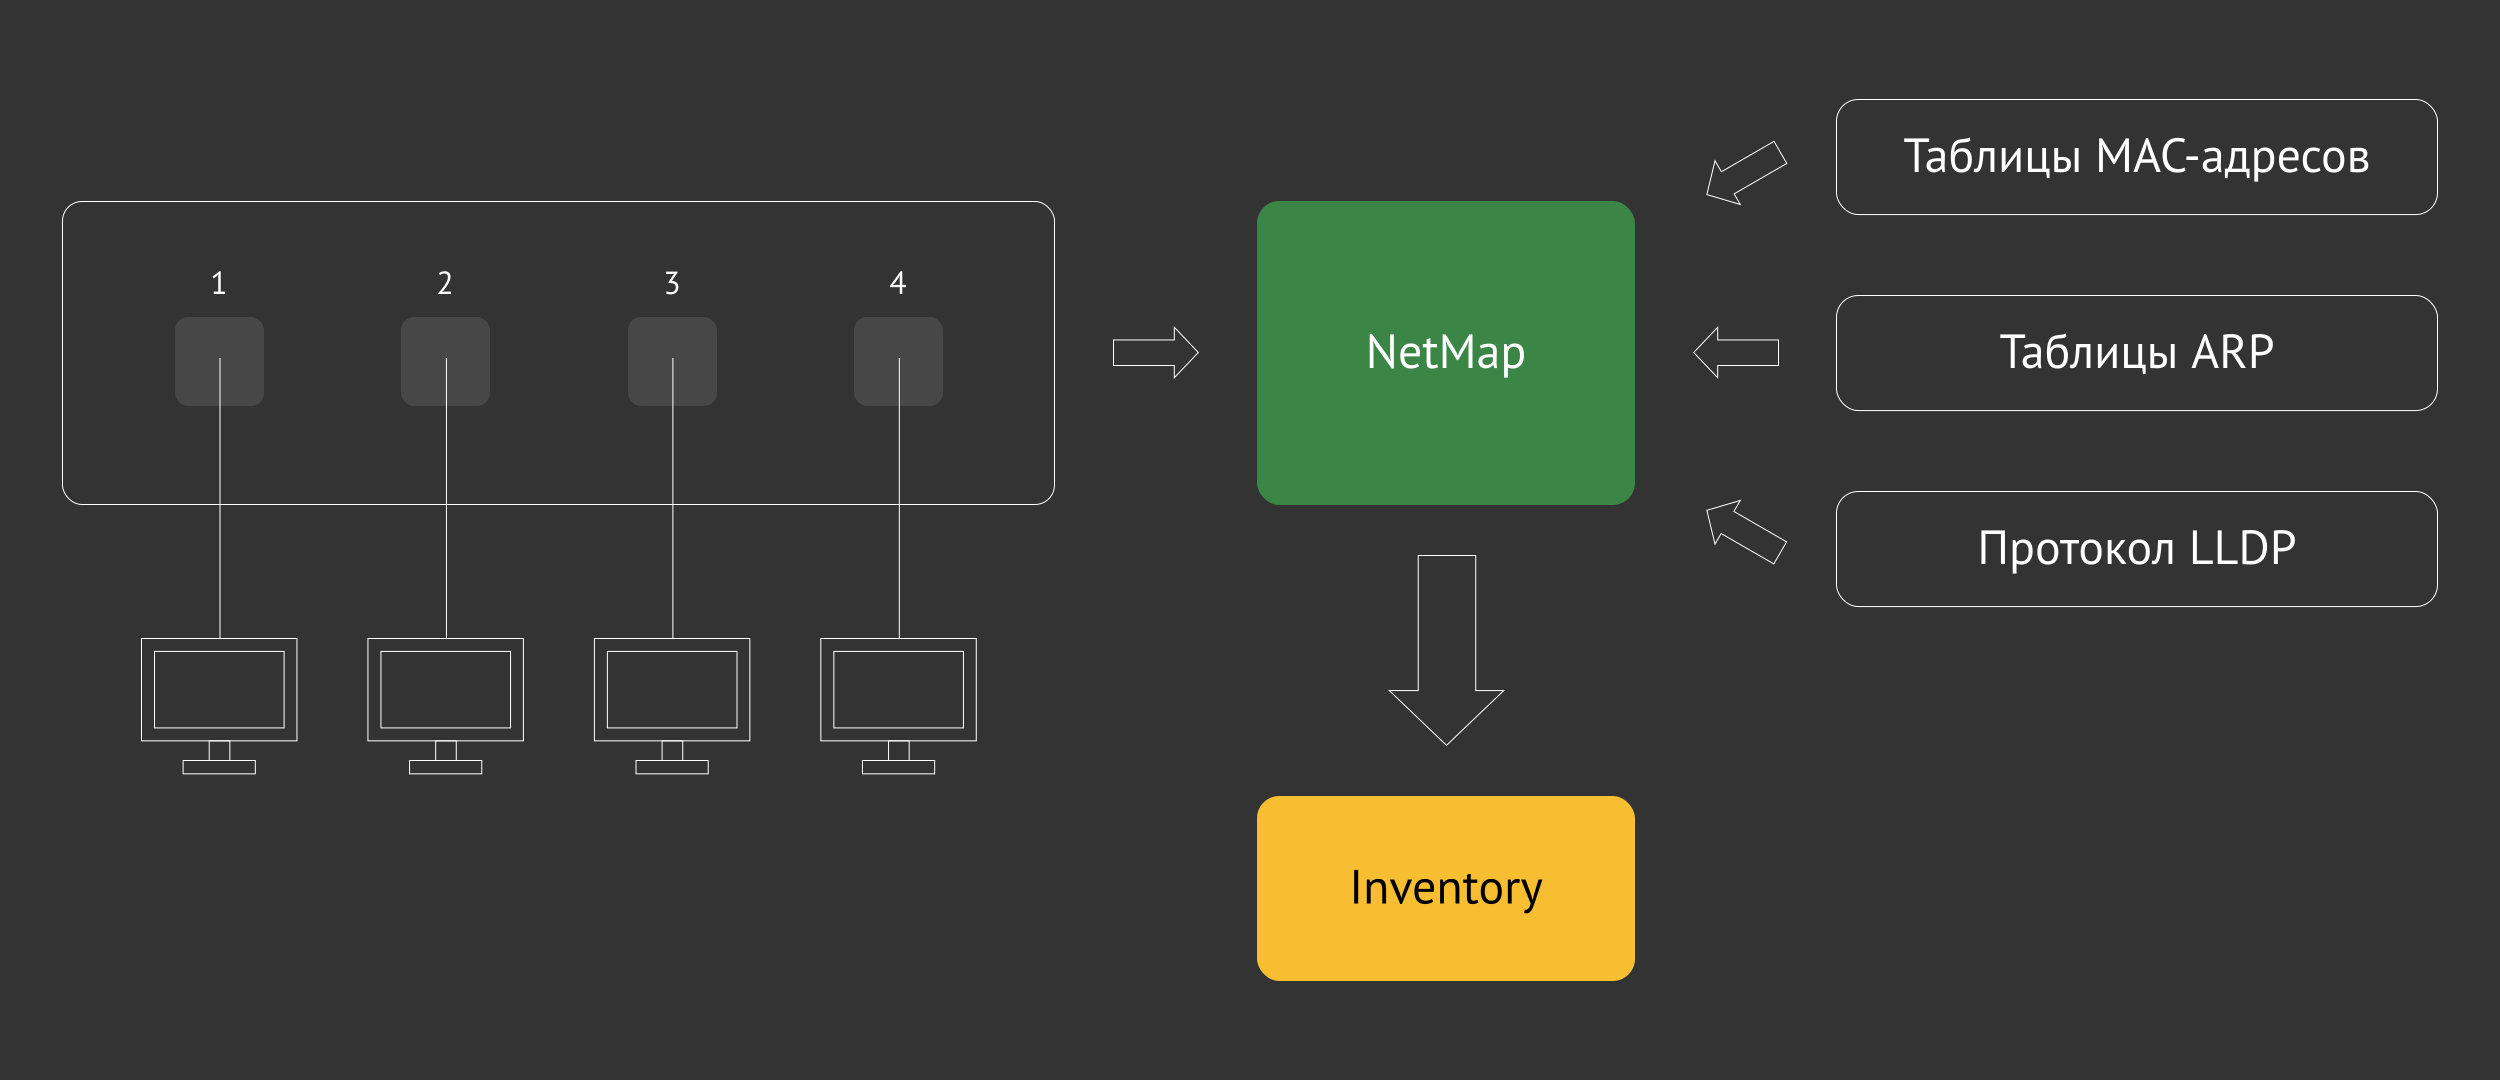 <svg width="2500" height="1080" viewBox="0 0 2500 1080" fill="none" xmlns="http://www.w3.org/2000/svg">
<rect x="0" y="0" width="2500" height="1080" fill="#333333" stroke="none"/>
<rect x="62.5" y="201.5" width="992" height="303" rx="19.5" stroke="white"/>
<path d="M141.5 638.5H296.944V740.839H141.5V638.5Z" stroke="white"/>
<path d="M154.502 651.417H284.111V727.921H154.502V651.417Z" stroke="white"/>
<path d="M209.221 740.852H229.835V760.5H209.221V740.852Z" stroke="white"/>
<rect x="255.316" y="760.497" width="13.353" height="72.199" transform="rotate(90 255.316 760.497)" stroke="white"/>
<path d="M220 358V638" stroke="white"/>
<rect opacity="0.1" x="175" y="317" width="89" height="89" rx="13" fill="white"/>
<path d="M213.737 291.632H218.217V276.144L218.537 274.256L217.257 275.76L213.737 278.288L212.521 276.656L219.561 271.216H220.713V291.632H225.097V294H213.737V291.632Z" fill="white"/>
<path d="M367.943 638.5H523.387V740.839H367.943V638.5Z" stroke="white"/>
<path d="M380.945 651.417H510.555V727.921H380.945V651.417Z" stroke="white"/>
<path d="M435.664 740.852H456.278V760.5H435.664V740.852Z" stroke="white"/>
<rect x="481.76" y="760.497" width="13.353" height="72.199" transform="rotate(90 481.76 760.497)" stroke="white"/>
<path d="M446.443 358V638" stroke="white"/>
<rect opacity="0.1" x="401" y="317" width="89" height="89" rx="13" fill="white"/>
<path d="M450.553 276.688C450.553 277.819 450.34 278.981 449.913 280.176C449.508 281.349 448.964 282.533 448.281 283.728C447.62 284.923 446.873 286.096 446.041 287.248C445.209 288.379 444.377 289.456 443.545 290.48L441.977 291.856V291.984L444.025 291.632H451.001V294H438.265V293.072C438.735 292.581 439.3 291.973 439.961 291.248C440.623 290.523 441.305 289.723 442.009 288.848C442.735 287.952 443.439 287.013 444.121 286.032C444.825 285.029 445.455 284.016 446.009 282.992C446.585 281.968 447.044 280.955 447.385 279.952C447.727 278.949 447.897 278 447.897 277.104C447.897 276.059 447.599 275.195 447.001 274.512C446.404 273.808 445.497 273.456 444.281 273.456C443.471 273.456 442.681 273.627 441.913 273.968C441.145 274.288 440.484 274.661 439.929 275.088L438.873 273.264C439.62 272.624 440.505 272.123 441.529 271.76C442.553 271.397 443.652 271.216 444.825 271.216C445.743 271.216 446.553 271.355 447.257 271.632C447.961 271.888 448.559 272.261 449.049 272.752C449.54 273.243 449.913 273.829 450.169 274.512C450.425 275.173 450.553 275.899 450.553 276.688Z" fill="white"/>
<path d="M594.389 638.5H749.833V740.839H594.389V638.5Z" stroke="white"/>
<path d="M607.391 651.417H737V727.921H607.391V651.417Z" stroke="white"/>
<path d="M662.109 740.852H682.723V760.5H662.109V740.852Z" stroke="white"/>
<rect x="708.205" y="760.497" width="13.353" height="72.199" transform="rotate(90 708.205 760.497)" stroke="white"/>
<path d="M672.889 358V638" stroke="white"/>
<rect opacity="0.1" x="628" y="317" width="89" height="89" rx="13" fill="white"/>
<path d="M670.769 292.144C671.495 292.144 672.167 292.037 672.785 291.824C673.404 291.611 673.937 291.301 674.385 290.896C674.833 290.469 675.185 289.968 675.441 289.392C675.697 288.816 675.825 288.187 675.825 287.504C675.825 286.011 675.377 284.901 674.481 284.176C673.607 283.451 672.391 283.088 670.833 283.088H668.465V282.16L673.073 275.056L674.545 273.648L672.465 273.968H666.129V271.6H677.553V272.528L672.465 280.176L671.345 281.104V281.168L672.433 280.944C673.287 280.965 674.076 281.125 674.801 281.424C675.527 281.701 676.156 282.117 676.689 282.672C677.223 283.205 677.639 283.856 677.937 284.624C678.236 285.371 678.385 286.224 678.385 287.184C678.385 288.336 678.183 289.36 677.777 290.256C677.372 291.152 676.817 291.909 676.113 292.528C675.431 293.125 674.62 293.584 673.681 293.904C672.743 294.224 671.751 294.384 670.705 294.384C669.745 294.384 668.881 294.309 668.113 294.16C667.345 294.011 666.673 293.819 666.097 293.584L666.769 291.312C667.26 291.547 667.836 291.749 668.497 291.92C669.18 292.069 669.937 292.144 670.769 292.144Z" fill="white"/>
<path d="M820.832 638.5H976.276V740.839H820.832V638.5Z" stroke="white"/>
<path d="M833.834 651.417H963.443V727.921H833.834V651.417Z" stroke="white"/>
<path d="M888.553 740.852H909.167V760.5H888.553V740.852Z" stroke="white"/>
<rect x="934.648" y="760.497" width="13.353" height="72.199" transform="rotate(90 934.648 760.497)" stroke="white"/>
<path d="M899.332 358V638" stroke="white"/>
<rect opacity="0.1" x="854" y="317" width="89" height="89" rx="13" fill="white"/>
<path d="M906.049 287.12H902.273V294H899.777V287.12H889.921V286.064L900.545 271.248H902.273V284.88H906.049V287.12ZM899.777 277.904L900.097 275.28H900.001L898.881 277.456L894.369 283.568L892.833 285.136L895.073 284.88H899.777V277.904Z" fill="white"/>
<rect x="1257" y="201" width="378" height="304" rx="22.249" fill="#3B8646"/>
<path d="M1375.78 346.016L1373.19 341.168H1373L1373.48 346.016V368H1369.74V333.872H1371.85L1387.93 356.288L1390.42 360.896H1390.66L1390.14 356.288V334.4H1393.88V368.528H1391.77L1375.78 346.016ZM1419.17 366.08C1418.21 366.848 1416.99 367.456 1415.52 367.904C1414.08 368.352 1412.55 368.576 1410.91 368.576C1409.09 368.576 1407.51 368.288 1406.16 367.712C1404.82 367.104 1403.71 366.256 1402.85 365.168C1401.99 364.048 1401.35 362.72 1400.93 361.184C1400.51 359.648 1400.31 357.92 1400.31 356C1400.31 351.904 1401.22 348.784 1403.04 346.64C1404.87 344.496 1407.47 343.424 1410.87 343.424C1411.95 343.424 1413.04 343.552 1414.13 343.808C1415.22 344.032 1416.19 344.48 1417.06 345.152C1417.92 345.824 1418.63 346.784 1419.17 348.032C1419.71 349.248 1419.99 350.864 1419.99 352.88C1419.99 353.936 1419.89 355.104 1419.7 356.384H1404.29C1404.29 357.792 1404.43 359.04 1404.72 360.128C1405.01 361.216 1405.46 362.144 1406.07 362.912C1406.67 363.648 1407.46 364.224 1408.42 364.64C1409.41 365.024 1410.61 365.216 1412.02 365.216C1413.11 365.216 1414.19 365.024 1415.28 364.64C1416.37 364.256 1417.19 363.808 1417.73 363.296L1419.17 366.08ZM1410.91 346.784C1409.03 346.784 1407.51 347.28 1406.35 348.272C1405.23 349.264 1404.56 350.96 1404.34 353.36H1416.24C1416.24 350.928 1415.78 349.232 1414.85 348.272C1413.92 347.28 1412.61 346.784 1410.91 346.784ZM1422.86 344H1426.6V339.248L1430.44 338.144V344H1436.97V347.36H1430.44V360.656C1430.44 362.32 1430.65 363.504 1431.06 364.208C1431.48 364.88 1432.18 365.216 1433.18 365.216C1434.01 365.216 1434.71 365.136 1435.29 364.976C1435.86 364.784 1436.5 364.544 1437.21 364.256L1438.07 367.184C1437.21 367.6 1436.26 367.936 1435.24 368.192C1434.22 368.448 1433.11 368.576 1431.93 368.576C1429.98 368.576 1428.6 368.032 1427.8 366.944C1427 365.824 1426.6 363.968 1426.6 361.376V347.36H1422.86V344ZM1468.5 345.44L1468.98 340.4H1468.74L1466.91 345.008L1458.18 360.176H1456.98L1447.71 344.96L1445.99 340.4H1445.75L1446.42 345.392V368H1442.67V334.4H1445.65L1456.16 351.584L1457.75 355.328H1457.84L1459.33 351.488L1469.36 334.4H1472.48V368H1468.5V345.44ZM1479.87 345.776C1481.09 345.04 1482.5 344.496 1484.1 344.144C1485.73 343.792 1487.43 343.616 1489.19 343.616C1490.85 343.616 1492.18 343.84 1493.17 344.288C1494.19 344.736 1494.96 345.328 1495.47 346.064C1496.02 346.768 1496.37 347.552 1496.53 348.416C1496.72 349.28 1496.82 350.144 1496.82 351.008C1496.82 352.928 1496.77 354.8 1496.67 356.624C1496.58 358.448 1496.53 360.176 1496.53 361.808C1496.53 362.992 1496.58 364.112 1496.67 365.168C1496.77 366.224 1496.95 367.2 1497.2 368.096H1494.37L1493.36 364.736H1493.12C1492.83 365.184 1492.47 365.632 1492.02 366.08C1491.6 366.496 1491.09 366.88 1490.48 367.232C1489.87 367.552 1489.17 367.824 1488.37 368.048C1487.57 368.272 1486.66 368.384 1485.63 368.384C1484.61 368.384 1483.65 368.224 1482.75 367.904C1481.89 367.584 1481.14 367.136 1480.5 366.56C1479.86 365.952 1479.35 365.232 1478.96 364.4C1478.61 363.568 1478.43 362.624 1478.43 361.568C1478.43 360.16 1478.72 358.992 1479.3 358.064C1479.87 357.104 1480.67 356.352 1481.7 355.808C1482.75 355.232 1484 354.832 1485.44 354.608C1486.91 354.352 1488.53 354.224 1490.29 354.224C1490.74 354.224 1491.17 354.224 1491.59 354.224C1492.03 354.224 1492.48 354.256 1492.93 354.32C1493.03 353.36 1493.07 352.496 1493.07 351.728C1493.07 349.968 1492.72 348.736 1492.02 348.032C1491.31 347.328 1490.03 346.976 1488.18 346.976C1487.63 346.976 1487.04 347.024 1486.4 347.12C1485.79 347.184 1485.15 347.296 1484.48 347.456C1483.84 347.584 1483.22 347.76 1482.61 347.984C1482.03 348.176 1481.52 348.4 1481.07 348.656L1479.87 345.776ZM1486.69 365.024C1487.59 365.024 1488.39 364.912 1489.09 364.688C1489.79 364.432 1490.4 364.128 1490.91 363.776C1491.43 363.392 1491.84 362.976 1492.16 362.528C1492.51 362.08 1492.77 361.648 1492.93 361.232V357.248C1492.48 357.216 1492.02 357.2 1491.54 357.2C1491.09 357.168 1490.64 357.152 1490.19 357.152C1489.2 357.152 1488.23 357.216 1487.27 357.344C1486.34 357.44 1485.51 357.648 1484.77 357.968C1484.07 358.256 1483.49 358.672 1483.04 359.216C1482.63 359.728 1482.42 360.384 1482.42 361.184C1482.42 362.304 1482.82 363.232 1483.62 363.968C1484.42 364.672 1485.44 365.024 1486.69 365.024ZM1504.07 344H1506.71L1507.43 346.88H1507.62C1508.36 345.76 1509.3 344.912 1510.46 344.336C1511.64 343.728 1512.98 343.424 1514.49 343.424C1517.69 343.424 1520.07 344.368 1521.64 346.256C1523.21 348.144 1523.99 351.232 1523.99 355.52C1523.99 357.536 1523.72 359.36 1523.18 360.992C1522.66 362.592 1521.93 363.952 1520.97 365.072C1520.01 366.192 1518.84 367.056 1517.46 367.664C1516.12 368.272 1514.62 368.576 1512.95 368.576C1511.77 368.576 1510.82 368.496 1510.12 368.336C1509.45 368.208 1508.71 367.968 1507.91 367.616V377.6H1504.07V344ZM1513.77 346.784C1512.14 346.784 1510.84 347.216 1509.88 348.08C1508.95 348.912 1508.3 350.192 1507.91 351.92V363.824C1508.49 364.272 1509.14 364.624 1509.88 364.88C1510.62 365.104 1511.59 365.216 1512.81 365.216C1515.02 365.216 1516.76 364.4 1518.04 362.768C1519.35 361.104 1520.01 358.672 1520.01 355.472C1520.01 354.16 1519.9 352.976 1519.67 351.92C1519.45 350.832 1519.08 349.92 1518.57 349.184C1518.09 348.416 1517.45 347.824 1516.65 347.408C1515.88 346.992 1514.92 346.784 1513.77 346.784Z" fill="white"/>
<rect x="1836.5" y="99.5" width="601" height="115.06" rx="21.749" stroke="white"/>
<path d="M1929.1 141.982H1918.64V172.03H1914.66V141.982H1904.19V138.43H1929.1V141.982ZM1927.97 149.806C1929.18 149.07 1930.59 148.526 1932.19 148.174C1933.82 147.822 1935.52 147.646 1937.28 147.646C1938.94 147.646 1940.27 147.87 1941.26 148.318C1942.29 148.766 1943.06 149.358 1943.57 150.094C1944.11 150.798 1944.46 151.582 1944.62 152.446C1944.82 153.31 1944.91 154.174 1944.91 155.038C1944.91 156.958 1944.86 158.83 1944.77 160.654C1944.67 162.478 1944.62 164.206 1944.62 165.838C1944.62 167.022 1944.67 168.142 1944.77 169.198C1944.86 170.254 1945.04 171.23 1945.3 172.126H1942.46L1941.46 168.766H1941.22C1940.93 169.214 1940.56 169.662 1940.11 170.11C1939.7 170.526 1939.18 170.91 1938.58 171.262C1937.97 171.582 1937.26 171.854 1936.46 172.078C1935.66 172.302 1934.75 172.414 1933.73 172.414C1932.7 172.414 1931.74 172.254 1930.85 171.934C1929.98 171.614 1929.23 171.166 1928.59 170.59C1927.95 169.982 1927.44 169.262 1927.06 168.43C1926.7 167.598 1926.53 166.654 1926.53 165.598C1926.53 164.19 1926.82 163.022 1927.39 162.094C1927.97 161.134 1928.77 160.382 1929.79 159.838C1930.85 159.262 1932.1 158.862 1933.54 158.638C1935.01 158.382 1936.62 158.254 1938.38 158.254C1938.83 158.254 1939.26 158.254 1939.68 158.254C1940.13 158.254 1940.58 158.286 1941.02 158.35C1941.12 157.39 1941.17 156.526 1941.17 155.758C1941.17 153.998 1940.82 152.766 1940.11 152.062C1939.41 151.358 1938.13 151.006 1936.27 151.006C1935.73 151.006 1935.14 151.054 1934.5 151.15C1933.89 151.214 1933.25 151.326 1932.58 151.486C1931.94 151.614 1931.31 151.79 1930.7 152.014C1930.13 152.206 1929.62 152.43 1929.17 152.686L1927.97 149.806ZM1934.78 169.054C1935.68 169.054 1936.48 168.942 1937.18 168.718C1937.89 168.462 1938.5 168.158 1939.01 167.806C1939.52 167.422 1939.94 167.006 1940.26 166.558C1940.61 166.11 1940.86 165.678 1941.02 165.262V161.278C1940.58 161.246 1940.11 161.23 1939.63 161.23C1939.18 161.198 1938.74 161.182 1938.29 161.182C1937.3 161.182 1936.32 161.246 1935.36 161.374C1934.43 161.47 1933.6 161.678 1932.86 161.998C1932.16 162.286 1931.58 162.702 1931.14 163.246C1930.72 163.758 1930.51 164.414 1930.51 165.214C1930.51 166.334 1930.91 167.262 1931.71 167.998C1932.51 168.702 1933.54 169.054 1934.78 169.054ZM1954.37 152.302C1955.43 150.766 1956.6 149.694 1957.88 149.086C1959.16 148.446 1960.76 148.126 1962.68 148.126C1965.62 148.126 1967.88 149.086 1969.44 151.006C1971.04 152.926 1971.84 155.758 1971.84 159.502C1971.84 163.822 1970.92 167.086 1969.06 169.294C1967.24 171.502 1964.68 172.606 1961.38 172.606C1957.86 172.606 1955.22 171.39 1953.46 168.958C1951.7 166.526 1950.82 162.702 1950.82 157.486C1950.82 154.734 1950.95 152.382 1951.2 150.43C1951.49 148.478 1951.89 146.83 1952.4 145.486C1952.95 144.142 1953.59 143.07 1954.32 142.27C1955.09 141.47 1955.94 140.846 1956.87 140.398C1957.83 139.918 1958.87 139.582 1959.99 139.39C1961.11 139.198 1962.31 139.038 1963.59 138.91C1965.25 138.75 1966.55 138.574 1967.48 138.382C1968.44 138.158 1969.2 137.774 1969.78 137.23L1970.21 140.686C1969.89 140.974 1969.54 141.214 1969.16 141.406C1968.77 141.598 1968.31 141.758 1967.76 141.886C1967.22 142.014 1966.56 142.126 1965.8 142.222C1965.06 142.318 1964.2 142.398 1963.2 142.462C1961.83 142.558 1960.61 142.734 1959.56 142.99C1958.53 143.214 1957.64 143.678 1956.87 144.382C1956.13 145.054 1955.54 146.03 1955.09 147.31C1954.68 148.558 1954.39 150.222 1954.23 152.302H1954.37ZM1954.8 160.078C1954.8 161.294 1954.93 162.462 1955.19 163.582C1955.44 164.702 1955.83 165.694 1956.34 166.558C1956.88 167.39 1957.57 168.046 1958.4 168.526C1959.24 169.006 1960.21 169.246 1961.33 169.246C1963.54 169.246 1965.17 168.462 1966.23 166.894C1967.32 165.294 1967.86 162.942 1967.86 159.838C1967.86 158.622 1967.75 157.502 1967.52 156.478C1967.3 155.454 1966.95 154.574 1966.47 153.838C1965.99 153.07 1965.38 152.494 1964.64 152.11C1963.91 151.694 1963.03 151.486 1962 151.486C1959.51 151.454 1957.68 152.19 1956.53 153.694C1955.38 155.166 1954.8 157.294 1954.8 160.078ZM1990.53 151.39H1983.57C1983.47 152.734 1983.38 154.19 1983.28 155.758C1983.19 157.294 1983.04 158.846 1982.85 160.414C1982.66 161.95 1982.4 163.438 1982.08 164.878C1981.76 166.286 1981.35 167.534 1980.83 168.622C1980.35 169.71 1979.75 170.59 1979.01 171.262C1978.31 171.902 1977.46 172.222 1976.47 172.222C1975.86 172.222 1975.33 172.19 1974.88 172.126C1974.43 172.062 1974.03 171.95 1973.68 171.79L1974.26 168.574C1974.64 168.702 1975.06 168.766 1975.51 168.766C1976.15 168.766 1976.72 168.494 1977.23 167.95C1977.75 167.406 1978.19 166.382 1978.58 164.878C1978.96 163.342 1979.28 161.23 1979.54 158.542C1979.79 155.854 1979.97 152.35 1980.07 148.03H1994.37V172.03H1990.53V151.39ZM2016.73 157.822L2016.88 154.846H2016.73L2014.77 157.918L2003.97 172.03H2001.76V148.03H2005.6V162.67L2005.45 165.502H2005.65L2007.52 162.526L2018.32 148.03H2020.57V172.03H2016.73V157.822ZM2049.51 178.126H2046.92L2046.2 172.03H2027.96V148.03H2031.8V168.67H2042.22V148.03H2046.06V168.67H2049.51V178.126ZM2058.1 168.67C2059.28 168.862 2060.42 168.958 2061.51 168.958C2063.52 168.958 2064.93 168.574 2065.73 167.806C2066.53 167.006 2066.93 165.886 2066.93 164.446C2066.93 163.166 2066.53 162.11 2065.73 161.278C2064.96 160.446 2063.6 160.03 2061.65 160.03C2061.11 160.03 2060.51 160.046 2059.87 160.078C2059.23 160.11 2058.64 160.206 2058.1 160.366V168.67ZM2058.1 157.198C2058.87 157.07 2059.6 156.99 2060.31 156.958C2061.01 156.894 2061.68 156.862 2062.32 156.862C2063.95 156.862 2065.31 157.054 2066.4 157.438C2067.52 157.79 2068.42 158.286 2069.09 158.926C2069.76 159.566 2070.23 160.334 2070.48 161.23C2070.77 162.094 2070.91 163.022 2070.91 164.014C2070.91 166.926 2070.1 169.038 2068.47 170.35C2066.87 171.662 2064.26 172.318 2060.64 172.318C2058.59 172.318 2056.47 172.222 2054.26 172.03V148.03H2058.1V157.198ZM2074.71 148.03H2078.55V172.03H2074.71V148.03ZM2124.95 149.47L2125.43 144.43H2125.19L2123.37 149.038L2114.63 164.206H2113.43L2104.17 148.99L2102.44 144.43H2102.2L2102.87 149.422V172.03H2099.13V138.43H2102.1L2112.61 155.614L2114.2 159.358H2114.29L2115.78 155.518L2125.81 138.43H2128.93V172.03H2124.95V149.47ZM2153.08 162.718H2140.7L2137.34 172.03H2133.4L2146.12 137.902H2147.94L2160.71 172.03H2156.54L2153.08 162.718ZM2141.99 159.262H2151.88L2148.14 149.038L2146.94 143.95H2146.89L2145.69 149.134L2141.99 159.262ZM2185.46 170.638C2184.5 171.374 2183.28 171.886 2181.81 172.174C2180.34 172.462 2178.77 172.606 2177.11 172.606C2175.09 172.606 2173.2 172.27 2171.44 171.598C2169.68 170.894 2168.15 169.838 2166.84 168.43C2165.52 167.022 2164.48 165.23 2163.72 163.054C2162.95 160.846 2162.56 158.238 2162.56 155.23C2162.56 152.094 2162.98 149.438 2163.81 147.262C2164.68 145.054 2165.8 143.262 2167.17 141.886C2168.58 140.478 2170.15 139.454 2171.88 138.814C2173.6 138.174 2175.36 137.854 2177.16 137.854C2179.08 137.854 2180.64 137.966 2181.86 138.19C2183.08 138.382 2184.12 138.654 2184.98 139.006L2184.02 142.51C2182.48 141.774 2180.29 141.406 2177.44 141.406C2176.13 141.406 2174.84 141.646 2173.56 142.126C2172.28 142.606 2171.12 143.39 2170.1 144.478C2169.11 145.566 2168.31 146.99 2167.7 148.75C2167.09 150.51 2166.79 152.67 2166.79 155.23C2166.79 157.534 2167.08 159.55 2167.65 161.278C2168.23 163.006 2169.01 164.446 2170 165.598C2171.03 166.75 2172.21 167.614 2173.56 168.19C2174.93 168.766 2176.42 169.054 2178.02 169.054C2179.46 169.054 2180.71 168.91 2181.76 168.622C2182.85 168.334 2183.76 167.966 2184.5 167.518L2185.46 170.638ZM2186.38 156.43H2197.99V159.982H2186.38V156.43ZM2204.16 149.806C2205.37 149.07 2206.78 148.526 2208.38 148.174C2210.01 147.822 2211.71 147.646 2213.47 147.646C2215.13 147.646 2216.46 147.87 2217.45 148.318C2218.48 148.766 2219.24 149.358 2219.76 150.094C2220.3 150.798 2220.65 151.582 2220.81 152.446C2221 153.31 2221.1 154.174 2221.1 155.038C2221.1 156.958 2221.05 158.83 2220.96 160.654C2220.86 162.478 2220.81 164.206 2220.81 165.838C2220.81 167.022 2220.86 168.142 2220.96 169.198C2221.05 170.254 2221.23 171.23 2221.48 172.126H2218.65L2217.64 168.766H2217.4C2217.12 169.214 2216.75 169.662 2216.3 170.11C2215.88 170.526 2215.37 170.91 2214.76 171.262C2214.16 171.582 2213.45 171.854 2212.65 172.078C2211.85 172.302 2210.94 172.414 2209.92 172.414C2208.89 172.414 2207.93 172.254 2207.04 171.934C2206.17 171.614 2205.42 171.166 2204.78 170.59C2204.14 169.982 2203.63 169.262 2203.24 168.43C2202.89 167.598 2202.72 166.654 2202.72 165.598C2202.72 164.19 2203 163.022 2203.58 162.094C2204.16 161.134 2204.96 160.382 2205.98 159.838C2207.04 159.262 2208.28 158.862 2209.72 158.638C2211.2 158.382 2212.81 158.254 2214.57 158.254C2215.02 158.254 2215.45 158.254 2215.87 158.254C2216.32 158.254 2216.76 158.286 2217.21 158.35C2217.31 157.39 2217.36 156.526 2217.36 155.758C2217.36 153.998 2217 152.766 2216.3 152.062C2215.6 151.358 2214.32 151.006 2212.46 151.006C2211.92 151.006 2211.32 151.054 2210.68 151.15C2210.08 151.214 2209.44 151.326 2208.76 151.486C2208.12 151.614 2207.5 151.79 2206.89 152.014C2206.32 152.206 2205.8 152.43 2205.36 152.686L2204.16 149.806ZM2210.97 169.054C2211.87 169.054 2212.67 168.942 2213.37 168.718C2214.08 168.462 2214.68 168.158 2215.2 167.806C2215.71 167.422 2216.12 167.006 2216.44 166.558C2216.8 166.11 2217.05 165.678 2217.21 165.262V161.278C2216.76 161.246 2216.3 161.23 2215.82 161.23C2215.37 161.198 2214.92 161.182 2214.48 161.182C2213.48 161.182 2212.51 161.246 2211.55 161.374C2210.62 161.47 2209.79 161.678 2209.05 161.998C2208.35 162.286 2207.77 162.702 2207.32 163.246C2206.91 163.758 2206.7 164.414 2206.7 165.214C2206.7 166.334 2207.1 167.262 2207.9 167.998C2208.7 168.702 2209.72 169.054 2210.97 169.054ZM2249.57 178.126H2246.98L2246.26 172.03H2228.21L2227.49 178.126H2224.9V168.67H2227.73C2227.98 168.318 2228.32 167.694 2228.74 166.798C2229.15 165.87 2229.55 164.59 2229.94 162.958C2230.35 161.294 2230.7 159.246 2230.99 156.814C2231.31 154.35 2231.5 151.422 2231.57 148.03H2246.06V168.67H2249.57V178.126ZM2242.22 168.67V151.39H2235.02C2234.96 152.734 2234.85 154.206 2234.69 155.806C2234.53 157.374 2234.3 158.958 2234.02 160.558C2233.76 162.126 2233.42 163.614 2233.01 165.022C2232.59 166.43 2232.11 167.646 2231.57 168.67H2242.22ZM2254.32 148.03H2256.96L2257.68 150.91H2257.87C2258.61 149.79 2259.55 148.942 2260.71 148.366C2261.89 147.758 2263.23 147.454 2264.74 147.454C2267.94 147.454 2270.32 148.398 2271.89 150.286C2273.46 152.174 2274.24 155.262 2274.24 159.55C2274.24 161.566 2273.97 163.39 2273.43 165.022C2272.91 166.622 2272.18 167.982 2271.22 169.102C2270.26 170.222 2269.09 171.086 2267.71 171.694C2266.37 172.302 2264.87 172.606 2263.2 172.606C2262.02 172.606 2261.07 172.526 2260.37 172.366C2259.7 172.238 2258.96 171.998 2258.16 171.646V181.63H2254.32V148.03ZM2264.02 150.814C2262.39 150.814 2261.09 151.246 2260.13 152.11C2259.2 152.942 2258.55 154.222 2258.16 155.95V167.854C2258.74 168.302 2259.39 168.654 2260.13 168.91C2260.87 169.134 2261.84 169.246 2263.06 169.246C2265.27 169.246 2267.01 168.43 2268.29 166.798C2269.6 165.134 2270.26 162.702 2270.26 159.502C2270.26 158.19 2270.15 157.006 2269.92 155.95C2269.7 154.862 2269.33 153.95 2268.82 153.214C2268.34 152.446 2267.7 151.854 2266.9 151.438C2266.13 151.022 2265.17 150.814 2264.02 150.814ZM2297.81 170.11C2296.85 170.878 2295.63 171.486 2294.16 171.934C2292.72 172.382 2291.19 172.606 2289.55 172.606C2287.73 172.606 2286.15 172.318 2284.8 171.742C2283.46 171.134 2282.35 170.286 2281.49 169.198C2280.63 168.078 2279.99 166.75 2279.57 165.214C2279.15 163.678 2278.95 161.95 2278.95 160.03C2278.95 155.934 2279.86 152.814 2281.68 150.67C2283.51 148.526 2286.11 147.454 2289.51 147.454C2290.59 147.454 2291.68 147.582 2292.77 147.838C2293.86 148.062 2294.83 148.51 2295.7 149.182C2296.56 149.854 2297.27 150.814 2297.81 152.062C2298.35 153.278 2298.63 154.894 2298.63 156.91C2298.63 157.966 2298.53 159.134 2298.34 160.414H2282.93C2282.93 161.822 2283.07 163.07 2283.36 164.158C2283.65 165.246 2284.1 166.174 2284.71 166.942C2285.31 167.678 2286.1 168.254 2287.06 168.67C2288.05 169.054 2289.25 169.246 2290.66 169.246C2291.75 169.246 2292.83 169.054 2293.92 168.67C2295.01 168.286 2295.83 167.838 2296.37 167.326L2297.81 170.11ZM2289.55 150.814C2287.67 150.814 2286.15 151.31 2284.99 152.302C2283.87 153.294 2283.2 154.99 2282.98 157.39H2294.88C2294.88 154.958 2294.42 153.262 2293.49 152.302C2292.56 151.31 2291.25 150.814 2289.55 150.814ZM2320.52 170.446C2319.56 171.15 2318.42 171.678 2317.11 172.03C2315.8 172.414 2314.42 172.606 2312.98 172.606C2311.13 172.606 2309.56 172.318 2308.28 171.742C2307 171.134 2305.94 170.286 2305.11 169.198C2304.31 168.078 2303.72 166.75 2303.33 165.214C2302.98 163.646 2302.81 161.918 2302.81 160.03C2302.81 155.966 2303.7 152.862 2305.49 150.718C2307.29 148.542 2309.86 147.454 2313.22 147.454C2314.76 147.454 2316.05 147.582 2317.11 147.838C2318.2 148.062 2319.17 148.398 2320.04 148.846L2318.93 152.158C2318.2 151.742 2317.38 151.422 2316.49 151.198C2315.59 150.942 2314.63 150.814 2313.61 150.814C2309.06 150.814 2306.79 153.886 2306.79 160.03C2306.79 161.246 2306.9 162.414 2307.13 163.534C2307.38 164.622 2307.78 165.598 2308.33 166.462C2308.9 167.294 2309.64 167.966 2310.53 168.478C2311.46 168.99 2312.6 169.246 2313.94 169.246C2315.09 169.246 2316.12 169.07 2317.01 168.718C2317.94 168.366 2318.69 167.966 2319.27 167.518L2320.52 170.446ZM2323.34 160.03C2323.34 155.966 2324.23 152.862 2326.02 150.718C2327.85 148.542 2330.46 147.454 2333.85 147.454C2335.64 147.454 2337.19 147.758 2338.5 148.366C2339.85 148.942 2340.95 149.79 2341.82 150.91C2342.68 151.998 2343.32 153.326 2343.74 154.894C2344.15 156.43 2344.36 158.142 2344.36 160.03C2344.36 164.094 2343.45 167.214 2341.62 169.39C2339.83 171.534 2337.24 172.606 2333.85 172.606C2332.06 172.606 2330.49 172.318 2329.14 171.742C2327.83 171.134 2326.74 170.286 2325.88 169.198C2325.02 168.078 2324.38 166.75 2323.96 165.214C2323.54 163.646 2323.34 161.918 2323.34 160.03ZM2327.32 160.03C2327.32 161.246 2327.43 162.414 2327.66 163.534C2327.91 164.654 2328.3 165.63 2328.81 166.462C2329.32 167.294 2329.99 167.966 2330.82 168.478C2331.66 168.99 2332.66 169.246 2333.85 169.246C2338.2 169.278 2340.38 166.206 2340.38 160.03C2340.38 158.782 2340.25 157.598 2339.99 156.478C2339.77 155.358 2339.4 154.382 2338.89 153.55C2338.38 152.718 2337.7 152.062 2336.87 151.582C2336.04 151.07 2335.03 150.814 2333.85 150.814C2329.5 150.782 2327.32 153.854 2327.32 160.03ZM2350.41 148.078C2351.53 148.014 2352.7 147.934 2353.92 147.838C2355.17 147.742 2356.7 147.694 2358.53 147.694C2361.69 147.694 2363.97 148.19 2365.34 149.182C2366.72 150.142 2367.41 151.614 2367.41 153.598C2367.41 154.718 2367.07 155.822 2366.4 156.91C2365.76 157.966 2364.69 158.75 2363.18 159.262V159.454C2365.07 159.806 2366.4 160.462 2367.17 161.422C2367.93 162.382 2368.32 163.662 2368.32 165.262C2368.32 167.758 2367.42 169.566 2365.63 170.686C2363.84 171.806 2361.15 172.366 2357.57 172.366C2356.22 172.366 2354.97 172.318 2353.82 172.222C2352.67 172.158 2351.53 172.078 2350.41 171.982V148.078ZM2354.25 168.814C2354.86 168.878 2355.45 168.926 2356.03 168.958C2356.64 168.99 2357.34 169.006 2358.14 169.006C2360.29 169.006 2361.87 168.702 2362.89 168.094C2363.95 167.486 2364.48 166.446 2364.48 164.974C2364.48 163.822 2364.03 162.894 2363.13 162.19C2362.27 161.454 2360.72 161.086 2358.48 161.086H2354.25V168.814ZM2358.96 158.158C2359.53 158.158 2360.09 158.062 2360.64 157.87C2361.18 157.678 2361.66 157.422 2362.08 157.102C2362.53 156.75 2362.88 156.35 2363.13 155.902C2363.42 155.454 2363.57 154.974 2363.57 154.462C2363.57 153.182 2363.18 152.302 2362.41 151.822C2361.65 151.31 2360.3 151.054 2358.38 151.054C2357.36 151.054 2356.54 151.07 2355.93 151.102C2355.36 151.134 2354.8 151.166 2354.25 151.198V158.158H2358.96Z" fill="white"/>
<rect x="1836.5" y="295.5" width="601" height="115.06" rx="21.749" stroke="white"/>
<path d="M2025.2 337.982H2014.73V368.03H2010.75V337.982H2000.29V334.43H2025.2V337.982ZM2024.06 345.806C2025.28 345.07 2026.69 344.526 2028.29 344.174C2029.92 343.822 2031.61 343.646 2033.37 343.646C2035.04 343.646 2036.37 343.87 2037.36 344.318C2038.38 344.766 2039.15 345.358 2039.66 346.094C2040.21 346.798 2040.56 347.582 2040.72 348.446C2040.91 349.31 2041.01 350.174 2041.01 351.038C2041.01 352.958 2040.96 354.83 2040.86 356.654C2040.77 358.478 2040.72 360.206 2040.72 361.838C2040.72 363.022 2040.77 364.142 2040.86 365.198C2040.96 366.254 2041.13 367.23 2041.39 368.126H2038.56L2037.55 364.766H2037.31C2037.02 365.214 2036.65 365.662 2036.21 366.11C2035.79 366.526 2035.28 366.91 2034.67 367.262C2034.06 367.582 2033.36 367.854 2032.56 368.078C2031.76 368.302 2030.85 368.414 2029.82 368.414C2028.8 368.414 2027.84 368.254 2026.94 367.934C2026.08 367.614 2025.33 367.166 2024.69 366.59C2024.05 365.982 2023.53 365.262 2023.15 364.43C2022.8 363.598 2022.62 362.654 2022.62 361.598C2022.62 360.19 2022.91 359.022 2023.49 358.094C2024.06 357.134 2024.86 356.382 2025.89 355.838C2026.94 355.262 2028.19 354.862 2029.63 354.638C2031.1 354.382 2032.72 354.254 2034.48 354.254C2034.93 354.254 2035.36 354.254 2035.77 354.254C2036.22 354.254 2036.67 354.286 2037.12 354.35C2037.21 353.39 2037.26 352.526 2037.26 351.758C2037.26 349.998 2036.91 348.766 2036.21 348.062C2035.5 347.358 2034.22 347.006 2032.37 347.006C2031.82 347.006 2031.23 347.054 2030.59 347.15C2029.98 347.214 2029.34 347.326 2028.67 347.486C2028.03 347.614 2027.41 347.79 2026.8 348.014C2026.22 348.206 2025.71 348.43 2025.26 348.686L2024.06 345.806ZM2030.88 365.054C2031.77 365.054 2032.57 364.942 2033.28 364.718C2033.98 364.462 2034.59 364.158 2035.1 363.806C2035.61 363.422 2036.03 363.006 2036.35 362.558C2036.7 362.11 2036.96 361.678 2037.12 361.262V357.278C2036.67 357.246 2036.21 357.23 2035.73 357.23C2035.28 357.198 2034.83 357.182 2034.38 357.182C2033.39 357.182 2032.41 357.246 2031.45 357.374C2030.53 357.47 2029.69 357.678 2028.96 357.998C2028.25 358.286 2027.68 358.702 2027.23 359.246C2026.81 359.758 2026.61 360.414 2026.61 361.214C2026.61 362.334 2027.01 363.262 2027.81 363.998C2028.61 364.702 2029.63 365.054 2030.88 365.054ZM2050.47 348.302C2051.52 346.766 2052.69 345.694 2053.97 345.086C2055.25 344.446 2056.85 344.126 2058.77 344.126C2061.71 344.126 2063.97 345.086 2065.54 347.006C2067.14 348.926 2067.94 351.758 2067.94 355.502C2067.94 359.822 2067.01 363.086 2065.15 365.294C2063.33 367.502 2060.77 368.606 2057.47 368.606C2053.95 368.606 2051.31 367.39 2049.55 364.958C2047.79 362.526 2046.91 358.702 2046.91 353.486C2046.91 350.734 2047.04 348.382 2047.3 346.43C2047.59 344.478 2047.99 342.83 2048.5 341.486C2049.04 340.142 2049.68 339.07 2050.42 338.27C2051.19 337.47 2052.03 336.846 2052.96 336.398C2053.92 335.918 2054.96 335.582 2056.08 335.39C2057.2 335.198 2058.4 335.038 2059.68 334.91C2061.35 334.75 2062.64 334.574 2063.57 334.382C2064.53 334.158 2065.3 333.774 2065.87 333.23L2066.31 336.686C2065.99 336.974 2065.63 337.214 2065.25 337.406C2064.87 337.598 2064.4 337.758 2063.86 337.886C2063.31 338.014 2062.66 338.126 2061.89 338.222C2061.15 338.318 2060.29 338.398 2059.3 338.462C2057.92 338.558 2056.71 338.734 2055.65 338.99C2054.63 339.214 2053.73 339.678 2052.96 340.382C2052.23 341.054 2051.63 342.03 2051.19 343.31C2050.77 344.558 2050.48 346.222 2050.32 348.302H2050.47ZM2050.9 356.078C2050.9 357.294 2051.03 358.462 2051.28 359.582C2051.54 360.702 2051.92 361.694 2052.43 362.558C2052.98 363.39 2053.67 364.046 2054.5 364.526C2055.33 365.006 2056.31 365.246 2057.43 365.246C2059.63 365.246 2061.27 364.462 2062.32 362.894C2063.41 361.294 2063.95 358.942 2063.95 355.838C2063.95 354.622 2063.84 353.502 2063.62 352.478C2063.39 351.454 2063.04 350.574 2062.56 349.838C2062.08 349.07 2061.47 348.494 2060.74 348.11C2060 347.694 2059.12 347.486 2058.1 347.486C2055.6 347.454 2053.78 348.19 2052.63 349.694C2051.47 351.166 2050.9 353.294 2050.9 356.078ZM2086.62 347.39H2079.66C2079.57 348.734 2079.47 350.19 2079.38 351.758C2079.28 353.294 2079.14 354.846 2078.94 356.414C2078.75 357.95 2078.5 359.438 2078.18 360.878C2077.86 362.286 2077.44 363.534 2076.93 364.622C2076.45 365.71 2075.84 366.59 2075.1 367.262C2074.4 367.902 2073.55 368.222 2072.56 368.222C2071.95 368.222 2071.42 368.19 2070.98 368.126C2070.53 368.062 2070.13 367.95 2069.78 367.79L2070.35 364.574C2070.74 364.702 2071.15 364.766 2071.6 364.766C2072.24 364.766 2072.82 364.494 2073.33 363.95C2073.84 363.406 2074.29 362.382 2074.67 360.878C2075.06 359.342 2075.38 357.23 2075.63 354.542C2075.89 351.854 2076.06 348.35 2076.16 344.03H2090.46V368.03H2086.62V347.39ZM2112.83 353.822L2112.97 350.846H2112.83L2110.86 353.918L2100.06 368.03H2097.85V344.03H2101.69V358.67L2101.55 361.502H2101.74L2103.61 358.526L2114.41 344.03H2116.67V368.03H2112.83V353.822ZM2145.61 374.126H2143.02L2142.3 368.03H2124.06V344.03H2127.9V364.67H2138.31V344.03H2142.15V364.67H2145.61V374.126ZM2154.19 364.67C2155.38 364.862 2156.51 364.958 2157.6 364.958C2159.62 364.958 2161.02 364.574 2161.82 363.806C2162.62 363.006 2163.02 361.886 2163.02 360.446C2163.02 359.166 2162.62 358.11 2161.82 357.278C2161.06 356.446 2159.7 356.03 2157.74 356.03C2157.2 356.03 2156.61 356.046 2155.97 356.078C2155.33 356.11 2154.74 356.206 2154.19 356.366V364.67ZM2154.19 353.198C2154.96 353.07 2155.7 352.99 2156.4 352.958C2157.1 352.894 2157.78 352.862 2158.42 352.862C2160.05 352.862 2161.41 353.054 2162.5 353.438C2163.62 353.79 2164.51 354.286 2165.18 354.926C2165.86 355.566 2166.32 356.334 2166.58 357.23C2166.86 358.094 2167.01 359.022 2167.01 360.014C2167.01 362.926 2166.19 365.038 2164.56 366.35C2162.96 367.662 2160.35 368.318 2156.74 368.318C2154.69 368.318 2152.56 368.222 2150.35 368.03V344.03H2154.19V353.198ZM2170.8 344.03H2174.64V368.03H2170.8V344.03ZM2211.2 358.718H2198.82L2195.46 368.03H2191.52L2204.24 333.902H2206.07L2218.84 368.03H2214.66L2211.2 358.718ZM2200.12 355.262H2210L2206.26 345.038L2205.06 339.95H2205.01L2203.81 345.134L2200.12 355.262ZM2223.3 334.766C2224.51 334.542 2225.91 334.366 2227.47 334.238C2229.07 334.11 2230.53 334.046 2231.84 334.046C2233.31 334.046 2234.71 334.206 2236.02 334.526C2237.36 334.846 2238.53 335.374 2239.52 336.11C2240.55 336.846 2241.36 337.806 2241.97 338.99C2242.58 340.174 2242.88 341.614 2242.88 343.31C2242.88 345.934 2242.16 348.062 2240.72 349.694C2239.28 351.326 2237.46 352.414 2235.25 352.958L2237.55 354.734L2245.91 368.03H2241.25L2231.99 353.534L2227.28 352.814V368.03H2223.3V334.766ZM2231.94 337.502C2231.52 337.502 2231.09 337.502 2230.64 337.502C2230.19 337.502 2229.76 337.518 2229.35 337.55C2228.93 337.582 2228.53 337.614 2228.15 337.646C2227.79 337.678 2227.51 337.726 2227.28 337.79V350.174H2231.03C2233.23 350.174 2235.06 349.63 2236.5 348.542C2237.94 347.454 2238.66 345.758 2238.66 343.454C2238.66 341.726 2238.07 340.302 2236.88 339.182C2235.7 338.062 2234.05 337.502 2231.94 337.502ZM2251.85 334.766C2253.06 334.478 2254.37 334.286 2255.78 334.19C2257.19 334.094 2258.58 334.046 2259.96 334.046C2261.43 334.046 2262.92 334.19 2264.42 334.478C2265.96 334.766 2267.35 335.294 2268.6 336.062C2269.85 336.83 2270.85 337.886 2271.62 339.23C2272.42 340.574 2272.82 342.286 2272.82 344.366C2272.82 346.414 2272.45 348.142 2271.72 349.55C2270.98 350.958 2270.01 352.11 2268.79 353.006C2267.57 353.87 2266.18 354.494 2264.61 354.878C2263.05 355.262 2261.43 355.454 2259.77 355.454C2259.61 355.454 2259.33 355.454 2258.95 355.454C2258.6 355.454 2258.21 355.454 2257.8 355.454C2257.41 355.422 2257.03 355.39 2256.65 355.358C2256.26 355.326 2255.99 355.294 2255.83 355.262V368.03H2251.85V334.766ZM2260.05 337.502C2259.22 337.502 2258.42 337.518 2257.65 337.55C2256.89 337.582 2256.28 337.662 2255.83 337.79V351.71C2255.99 351.774 2256.25 351.822 2256.6 351.854C2256.95 351.854 2257.32 351.87 2257.7 351.902C2258.09 351.902 2258.45 351.902 2258.81 351.902C2259.16 351.902 2259.41 351.902 2259.57 351.902C2260.66 351.902 2261.73 351.806 2262.79 351.614C2263.88 351.39 2264.85 351.006 2265.72 350.462C2266.58 349.918 2267.27 349.15 2267.78 348.158C2268.33 347.166 2268.6 345.902 2268.6 344.366C2268.6 343.054 2268.34 341.966 2267.83 341.102C2267.35 340.206 2266.69 339.502 2265.86 338.99C2265.06 338.446 2264.15 338.062 2263.13 337.838C2262.1 337.614 2261.08 337.502 2260.05 337.502Z" fill="white"/>
<rect x="1836.5" y="491.5" width="601" height="115.06" rx="21.749" stroke="white"/>
<path d="M2000.94 533.982H1985.43V564.03H1981.45V530.43H2004.92V564.03H2000.94V533.982ZM2012.7 540.03H2015.34L2016.06 542.91H2016.26C2016.99 541.79 2017.94 540.942 2019.09 540.366C2020.27 539.758 2021.62 539.454 2023.12 539.454C2026.32 539.454 2028.7 540.398 2030.27 542.286C2031.84 544.174 2032.62 547.262 2032.62 551.55C2032.62 553.566 2032.35 555.39 2031.81 557.022C2031.3 558.622 2030.56 559.982 2029.6 561.102C2028.64 562.222 2027.47 563.086 2026.1 563.694C2024.75 564.302 2023.25 564.606 2021.58 564.606C2020.4 564.606 2019.46 564.526 2018.75 564.366C2018.08 564.238 2017.34 563.998 2016.54 563.646V573.63H2012.7V540.03ZM2022.4 542.814C2020.77 542.814 2019.47 543.246 2018.51 544.11C2017.58 544.942 2016.93 546.222 2016.54 547.95V559.854C2017.12 560.302 2017.78 560.654 2018.51 560.91C2019.25 561.134 2020.22 561.246 2021.44 561.246C2023.65 561.246 2025.39 560.43 2026.67 558.798C2027.98 557.134 2028.64 554.702 2028.64 551.502C2028.64 550.19 2028.53 549.006 2028.3 547.95C2028.08 546.862 2027.71 545.95 2027.2 545.214C2026.72 544.446 2026.08 543.854 2025.28 543.438C2024.51 543.022 2023.55 542.814 2022.4 542.814ZM2037.33 552.03C2037.33 547.966 2038.22 544.862 2040.02 542.718C2041.84 540.542 2044.45 539.454 2047.84 539.454C2049.63 539.454 2051.18 539.758 2052.5 540.366C2053.84 540.942 2054.94 541.79 2055.81 542.91C2056.67 543.998 2057.31 545.326 2057.73 546.894C2058.14 548.43 2058.35 550.142 2058.35 552.03C2058.35 556.094 2057.44 559.214 2055.62 561.39C2053.82 563.534 2051.23 564.606 2047.84 564.606C2046.05 564.606 2044.48 564.318 2043.14 563.742C2041.82 563.134 2040.74 562.286 2039.87 561.198C2039.01 560.078 2038.37 558.75 2037.95 557.214C2037.54 555.646 2037.33 553.918 2037.33 552.03ZM2041.31 552.03C2041.31 553.246 2041.42 554.414 2041.65 555.534C2041.9 556.654 2042.29 557.63 2042.8 558.462C2043.31 559.294 2043.98 559.966 2044.82 560.478C2045.65 560.99 2046.66 561.246 2047.84 561.246C2052.19 561.278 2054.37 558.206 2054.37 552.03C2054.37 550.782 2054.24 549.598 2053.98 548.478C2053.76 547.358 2053.39 546.382 2052.88 545.55C2052.37 544.718 2051.7 544.062 2050.86 543.582C2050.03 543.07 2049.02 542.814 2047.84 542.814C2043.49 542.782 2041.31 545.854 2041.31 552.03ZM2078.92 543.39H2071.43V564.03H2067.59V543.39H2060.1V540.03H2078.92V543.39ZM2080.64 552.03C2080.64 547.966 2081.54 544.862 2083.33 542.718C2085.15 540.542 2087.76 539.454 2091.15 539.454C2092.95 539.454 2094.5 539.758 2095.81 540.366C2097.15 540.942 2098.26 541.79 2099.12 542.91C2099.99 543.998 2100.63 545.326 2101.04 546.894C2101.46 548.43 2101.67 550.142 2101.67 552.03C2101.67 556.094 2100.75 559.214 2098.93 561.39C2097.14 563.534 2094.55 564.606 2091.15 564.606C2089.36 564.606 2087.79 564.318 2086.45 563.742C2085.14 563.134 2084.05 562.286 2083.19 561.198C2082.32 560.078 2081.68 558.75 2081.27 557.214C2080.85 555.646 2080.64 553.918 2080.64 552.03ZM2084.63 552.03C2084.63 553.246 2084.74 554.414 2084.96 555.534C2085.22 556.654 2085.6 557.63 2086.11 558.462C2086.63 559.294 2087.3 559.966 2088.13 560.478C2088.96 560.99 2089.97 561.246 2091.15 561.246C2095.51 561.278 2097.68 558.206 2097.68 552.03C2097.68 550.782 2097.55 549.598 2097.3 548.478C2097.07 547.358 2096.71 546.382 2096.19 545.55C2095.68 544.718 2095.01 544.062 2094.18 543.582C2093.35 543.07 2092.34 542.814 2091.15 542.814C2086.8 542.782 2084.63 545.854 2084.63 552.03ZM2113.77 553.23H2111.56V564.03H2107.72V540.03H2111.56V550.878L2113.62 550.206L2121.3 540.03H2125.48L2118.04 549.678L2116.02 551.262L2118.52 553.182L2126.54 564.03H2121.78L2113.77 553.23ZM2128.78 552.03C2128.78 547.966 2129.68 544.862 2131.47 542.718C2133.29 540.542 2135.9 539.454 2139.29 539.454C2141.09 539.454 2142.64 539.758 2143.95 540.366C2145.29 540.942 2146.4 541.79 2147.26 542.91C2148.13 543.998 2148.77 545.326 2149.18 546.894C2149.6 548.43 2149.81 550.142 2149.81 552.03C2149.81 556.094 2148.89 559.214 2147.07 561.39C2145.28 563.534 2142.69 564.606 2139.29 564.606C2137.5 564.606 2135.93 564.318 2134.59 563.742C2133.28 563.134 2132.19 562.286 2131.33 561.198C2130.46 560.078 2129.82 558.75 2129.41 557.214C2128.99 555.646 2128.78 553.918 2128.78 552.03ZM2132.77 552.03C2132.77 553.246 2132.88 554.414 2133.1 555.534C2133.36 556.654 2133.74 557.63 2134.25 558.462C2134.77 559.294 2135.44 559.966 2136.27 560.478C2137.1 560.99 2138.11 561.246 2139.29 561.246C2143.65 561.278 2145.82 558.206 2145.82 552.03C2145.82 550.782 2145.69 549.598 2145.44 548.478C2145.21 547.358 2144.85 546.382 2144.33 545.55C2143.82 544.718 2143.15 544.062 2142.32 543.582C2141.49 543.07 2140.48 542.814 2139.29 542.814C2134.94 542.782 2132.77 545.854 2132.77 552.03ZM2168.49 543.39H2161.53C2161.43 544.734 2161.34 546.19 2161.24 547.758C2161.15 549.294 2161 550.846 2160.81 552.414C2160.62 553.95 2160.36 555.438 2160.04 556.878C2159.72 558.286 2159.31 559.534 2158.79 560.622C2158.31 561.71 2157.71 562.59 2156.97 563.262C2156.27 563.902 2155.42 564.222 2154.43 564.222C2153.82 564.222 2153.29 564.19 2152.84 564.126C2152.39 564.062 2151.99 563.95 2151.64 563.79L2152.22 560.574C2152.6 560.702 2153.02 560.766 2153.47 560.766C2154.11 560.766 2154.68 560.494 2155.19 559.95C2155.71 559.406 2156.15 558.382 2156.54 556.878C2156.92 555.342 2157.24 553.23 2157.5 550.542C2157.75 547.854 2157.93 544.35 2158.03 540.03H2172.33V564.03H2168.49V543.39ZM2212.77 564.03H2192.9V530.43H2196.88V560.478H2212.77V564.03ZM2237.57 564.03H2217.7V530.43H2221.68V560.478H2237.57V564.03ZM2242.49 530.43C2243.1 530.334 2243.77 530.27 2244.51 530.238C2245.28 530.174 2246.06 530.142 2246.86 530.142C2247.69 530.11 2248.49 530.094 2249.26 530.094C2250.06 530.062 2250.8 530.046 2251.47 530.046C2254.16 530.046 2256.48 530.462 2258.43 531.294C2260.41 532.126 2262.05 533.294 2263.33 534.798C2264.61 536.27 2265.55 538.046 2266.16 540.126C2266.8 542.206 2267.12 544.494 2267.12 546.99C2267.12 549.262 2266.81 551.454 2266.21 553.566C2265.63 555.646 2264.7 557.502 2263.42 559.134C2262.14 560.734 2260.48 562.03 2258.43 563.022C2256.38 563.982 2253.9 564.462 2250.99 564.462C2250.48 564.462 2249.81 564.446 2248.97 564.414C2248.17 564.414 2247.34 564.382 2246.48 564.318C2245.61 564.286 2244.81 564.254 2244.08 564.222C2243.34 564.19 2242.81 564.142 2242.49 564.078V530.43ZM2251.57 533.598C2251.15 533.598 2250.69 533.598 2250.17 533.598C2249.69 533.598 2249.21 533.614 2248.73 533.646C2248.25 533.678 2247.81 533.71 2247.39 533.742C2247.01 533.774 2246.7 533.806 2246.48 533.838V560.718C2246.64 560.75 2246.94 560.782 2247.39 560.814C2247.84 560.814 2248.3 560.83 2248.78 560.862C2249.26 560.862 2249.73 560.878 2250.17 560.91C2250.62 560.91 2250.93 560.91 2251.09 560.91C2253.33 560.91 2255.2 560.526 2256.7 559.758C2258.24 558.99 2259.45 557.966 2260.35 556.686C2261.28 555.374 2261.93 553.886 2262.32 552.222C2262.7 550.526 2262.89 548.782 2262.89 546.99C2262.89 545.422 2262.72 543.854 2262.37 542.286C2262.01 540.686 2261.41 539.246 2260.54 537.966C2259.68 536.686 2258.51 535.646 2257.04 534.846C2255.6 534.014 2253.77 533.598 2251.57 533.598ZM2273.9 530.766C2275.12 530.478 2276.43 530.286 2277.84 530.19C2279.24 530.094 2280.64 530.046 2282.01 530.046C2283.48 530.046 2284.97 530.19 2286.48 530.478C2288.01 530.766 2289.4 531.294 2290.65 532.062C2291.9 532.83 2292.91 533.886 2293.68 535.23C2294.48 536.574 2294.88 538.286 2294.88 540.366C2294.88 542.414 2294.51 544.142 2293.77 545.55C2293.04 546.958 2292.06 548.11 2290.84 549.006C2289.63 549.87 2288.24 550.494 2286.67 550.878C2285.1 551.262 2283.48 551.454 2281.82 551.454C2281.66 551.454 2281.39 551.454 2281 551.454C2280.65 551.454 2280.27 551.454 2279.85 551.454C2279.47 551.422 2279.08 551.39 2278.7 551.358C2278.32 551.326 2278.04 551.294 2277.88 551.262V564.03H2273.9V530.766ZM2282.11 533.502C2281.28 533.502 2280.48 533.518 2279.71 533.55C2278.94 533.582 2278.33 533.662 2277.88 533.79V547.71C2278.04 547.774 2278.3 547.822 2278.65 547.854C2279 547.854 2279.37 547.87 2279.76 547.902C2280.14 547.902 2280.51 547.902 2280.86 547.902C2281.21 547.902 2281.47 547.902 2281.63 547.902C2282.72 547.902 2283.79 547.806 2284.84 547.614C2285.93 547.39 2286.91 547.006 2287.77 546.462C2288.64 545.918 2289.32 545.15 2289.84 544.158C2290.38 543.166 2290.65 541.902 2290.65 540.366C2290.65 539.054 2290.4 537.966 2289.88 537.102C2289.4 536.206 2288.75 535.502 2287.92 534.99C2287.12 534.446 2286.2 534.062 2285.18 533.838C2284.16 533.614 2283.13 533.502 2282.11 533.502Z" fill="white"/>
<path d="M1418.23 690.051L1418.23 555.5L1475.73 555.5L1475.73 690.051L1475.73 690.551L1476.23 690.551L1503.75 690.551L1446.5 745.308L1389.25 690.551L1417.73 690.551L1418.23 690.551L1418.23 690.051Z" stroke="white"/>
<path d="M1718.19 339.967L1778.5 339.967L1778.5 365.467L1718.19 365.467L1717.69 365.467L1717.69 365.967L1717.69 377.748L1693.69 352.5L1717.69 327.252L1717.69 339.467L1717.69 339.967L1718.19 339.967Z" stroke="white"/>
<path d="M1173.81 339.967L1113.5 339.967L1113.5 365.467L1173.81 365.467L1174.31 365.467L1174.31 365.967L1174.31 377.748L1198.31 352.5L1174.31 327.252L1174.31 339.467L1174.31 339.967L1173.81 339.967Z" stroke="white"/>
<path d="M1721.8 171.5L1774.03 141.346L1786.78 163.43L1734.55 193.584L1734.12 193.834L1734.37 194.267L1740.26 204.469L1706.85 194.605L1715.01 160.738L1721.12 171.317L1721.37 171.75L1721.8 171.5Z" stroke="white"/>
<path d="M1734.33 511.692L1786.56 541.846L1773.81 563.93L1721.58 533.776L1721.15 533.526L1720.9 533.959L1715.01 544.161L1706.85 510.295L1740.26 500.43L1734.15 511.009L1733.9 511.442L1734.33 511.692Z" stroke="white"/>
<rect x="1257" y="796" width="378" height="185" rx="22.249" fill="#F8BE32"/>
<path d="M1354.17 869.9H1358.16V903.5H1354.17V869.9ZM1382.25 903.5V889.82C1382.25 887.324 1381.88 885.452 1381.15 884.204C1380.44 882.924 1379.13 882.284 1377.21 882.284C1375.52 882.284 1374.11 882.748 1372.99 883.676C1371.9 884.572 1371.13 885.708 1370.68 887.084V903.5H1366.84V879.5H1369.53L1370.25 882.428H1370.44C1371.21 881.404 1372.24 880.572 1373.52 879.932C1374.83 879.26 1376.38 878.924 1378.17 878.924C1379.48 878.924 1380.64 879.084 1381.63 879.404C1382.62 879.692 1383.44 880.22 1384.08 880.988C1384.75 881.756 1385.24 882.796 1385.56 884.108C1385.92 885.388 1386.09 887.02 1386.09 889.004V903.5H1382.25ZM1400.01 893.564L1401.35 898.124H1401.4L1402.6 893.468L1407.97 879.5H1412.1L1401.88 904.028H1400.25L1389.83 879.5H1394.25L1400.01 893.564ZM1433.26 901.58C1432.3 902.348 1431.08 902.956 1429.61 903.404C1428.17 903.852 1426.63 904.076 1425 904.076C1423.18 904.076 1421.59 903.788 1420.25 903.212C1418.9 902.604 1417.8 901.756 1416.94 900.668C1416.07 899.548 1415.43 898.22 1415.02 896.684C1414.6 895.148 1414.39 893.42 1414.39 891.5C1414.39 887.404 1415.3 884.284 1417.13 882.14C1418.95 879.996 1421.56 878.924 1424.95 878.924C1426.04 878.924 1427.13 879.052 1428.22 879.308C1429.3 879.532 1430.28 879.98 1431.14 880.652C1432.01 881.324 1432.71 882.284 1433.26 883.532C1433.8 884.748 1434.07 886.364 1434.07 888.38C1434.07 889.436 1433.98 890.604 1433.78 891.884H1418.38C1418.38 893.292 1418.52 894.54 1418.81 895.628C1419.1 896.716 1419.54 897.644 1420.15 898.412C1420.76 899.148 1421.54 899.724 1422.5 900.14C1423.5 900.524 1424.7 900.716 1426.1 900.716C1427.19 900.716 1428.28 900.524 1429.37 900.14C1430.46 899.756 1431.27 899.308 1431.82 898.796L1433.26 901.58ZM1425 882.284C1423.11 882.284 1421.59 882.78 1420.44 883.772C1419.32 884.764 1418.65 886.46 1418.42 888.86H1430.33C1430.33 886.428 1429.86 884.732 1428.94 883.772C1428.01 882.78 1426.7 882.284 1425 882.284ZM1455.52 903.5V889.82C1455.52 887.324 1455.15 885.452 1454.41 884.204C1453.71 882.924 1452.4 882.284 1450.48 882.284C1448.78 882.284 1447.37 882.748 1446.25 883.676C1445.17 884.572 1444.4 885.708 1443.95 887.084V903.5H1440.11V879.5H1442.8L1443.52 882.428H1443.71C1444.48 881.404 1445.5 880.572 1446.78 879.932C1448.09 879.26 1449.65 878.924 1451.44 878.924C1452.75 878.924 1453.9 879.084 1454.89 879.404C1455.89 879.692 1456.7 880.22 1457.34 880.988C1458.01 881.756 1458.51 882.796 1458.83 884.108C1459.18 885.388 1459.36 887.02 1459.36 889.004V903.5H1455.52ZM1463.19 879.5H1466.94V874.748L1470.78 873.644V879.5H1477.3V882.86H1470.78V896.156C1470.78 897.82 1470.98 899.004 1471.4 899.708C1471.82 900.38 1472.52 900.716 1473.51 900.716C1474.34 900.716 1475.05 900.636 1475.62 900.476C1476.2 900.284 1476.84 900.044 1477.54 899.756L1478.41 902.684C1477.54 903.1 1476.6 903.436 1475.58 903.692C1474.55 903.948 1473.45 904.076 1472.26 904.076C1470.31 904.076 1468.94 903.532 1468.14 902.444C1467.34 901.324 1466.94 899.468 1466.94 896.876V882.86H1463.19V879.5ZM1480.77 891.5C1480.77 887.436 1481.66 884.332 1483.45 882.188C1485.28 880.012 1487.89 878.924 1491.28 878.924C1493.07 878.924 1494.62 879.228 1495.93 879.836C1497.28 880.412 1498.38 881.26 1499.25 882.38C1500.11 883.468 1500.75 884.796 1501.17 886.364C1501.58 887.9 1501.79 889.612 1501.79 891.5C1501.79 895.564 1500.88 898.684 1499.05 900.86C1497.26 903.004 1494.67 904.076 1491.28 904.076C1489.49 904.076 1487.92 903.788 1486.57 903.212C1485.26 902.604 1484.17 901.756 1483.31 900.668C1482.45 899.548 1481.81 898.22 1481.39 896.684C1480.97 895.116 1480.77 893.388 1480.77 891.5ZM1484.75 891.5C1484.75 892.716 1484.86 893.884 1485.09 895.004C1485.34 896.124 1485.73 897.1 1486.24 897.932C1486.75 898.764 1487.42 899.436 1488.25 899.948C1489.09 900.46 1490.09 900.716 1491.28 900.716C1495.63 900.748 1497.81 897.676 1497.81 891.5C1497.81 890.252 1497.68 889.068 1497.42 887.948C1497.2 886.828 1496.83 885.852 1496.32 885.02C1495.81 884.188 1495.13 883.532 1494.3 883.052C1493.47 882.54 1492.46 882.284 1491.28 882.284C1486.93 882.252 1484.75 885.324 1484.75 891.5ZM1519.17 883.196C1518.21 882.876 1517.3 882.716 1516.44 882.716C1515.06 882.716 1513.97 883.1 1513.17 883.868C1512.37 884.604 1511.88 885.548 1511.68 886.7V903.5H1507.84V879.5H1510.53L1511.25 882.428H1511.44C1512.05 881.34 1512.77 880.508 1513.6 879.932C1514.47 879.324 1515.56 879.02 1516.87 879.02C1517.8 879.02 1518.84 879.18 1519.99 879.5L1519.17 883.196ZM1531.21 895.052L1532.56 899.66H1532.8L1533.85 895.004L1538.51 879.5H1542.4L1535.29 901.052C1534.75 902.62 1534.2 904.14 1533.66 905.612C1533.15 907.084 1532.57 908.396 1531.93 909.548C1531.29 910.7 1530.57 911.612 1529.77 912.284C1528.97 912.988 1528.04 913.34 1526.99 913.34C1525.84 913.34 1524.89 913.18 1524.16 912.86L1524.83 909.548C1525.24 909.708 1525.64 909.788 1526.03 909.788C1526.92 909.788 1527.79 909.308 1528.62 908.348C1529.45 907.42 1530.14 905.804 1530.68 903.5L1521.04 879.5H1525.45L1531.21 895.052Z" fill="black"/>
</svg>
